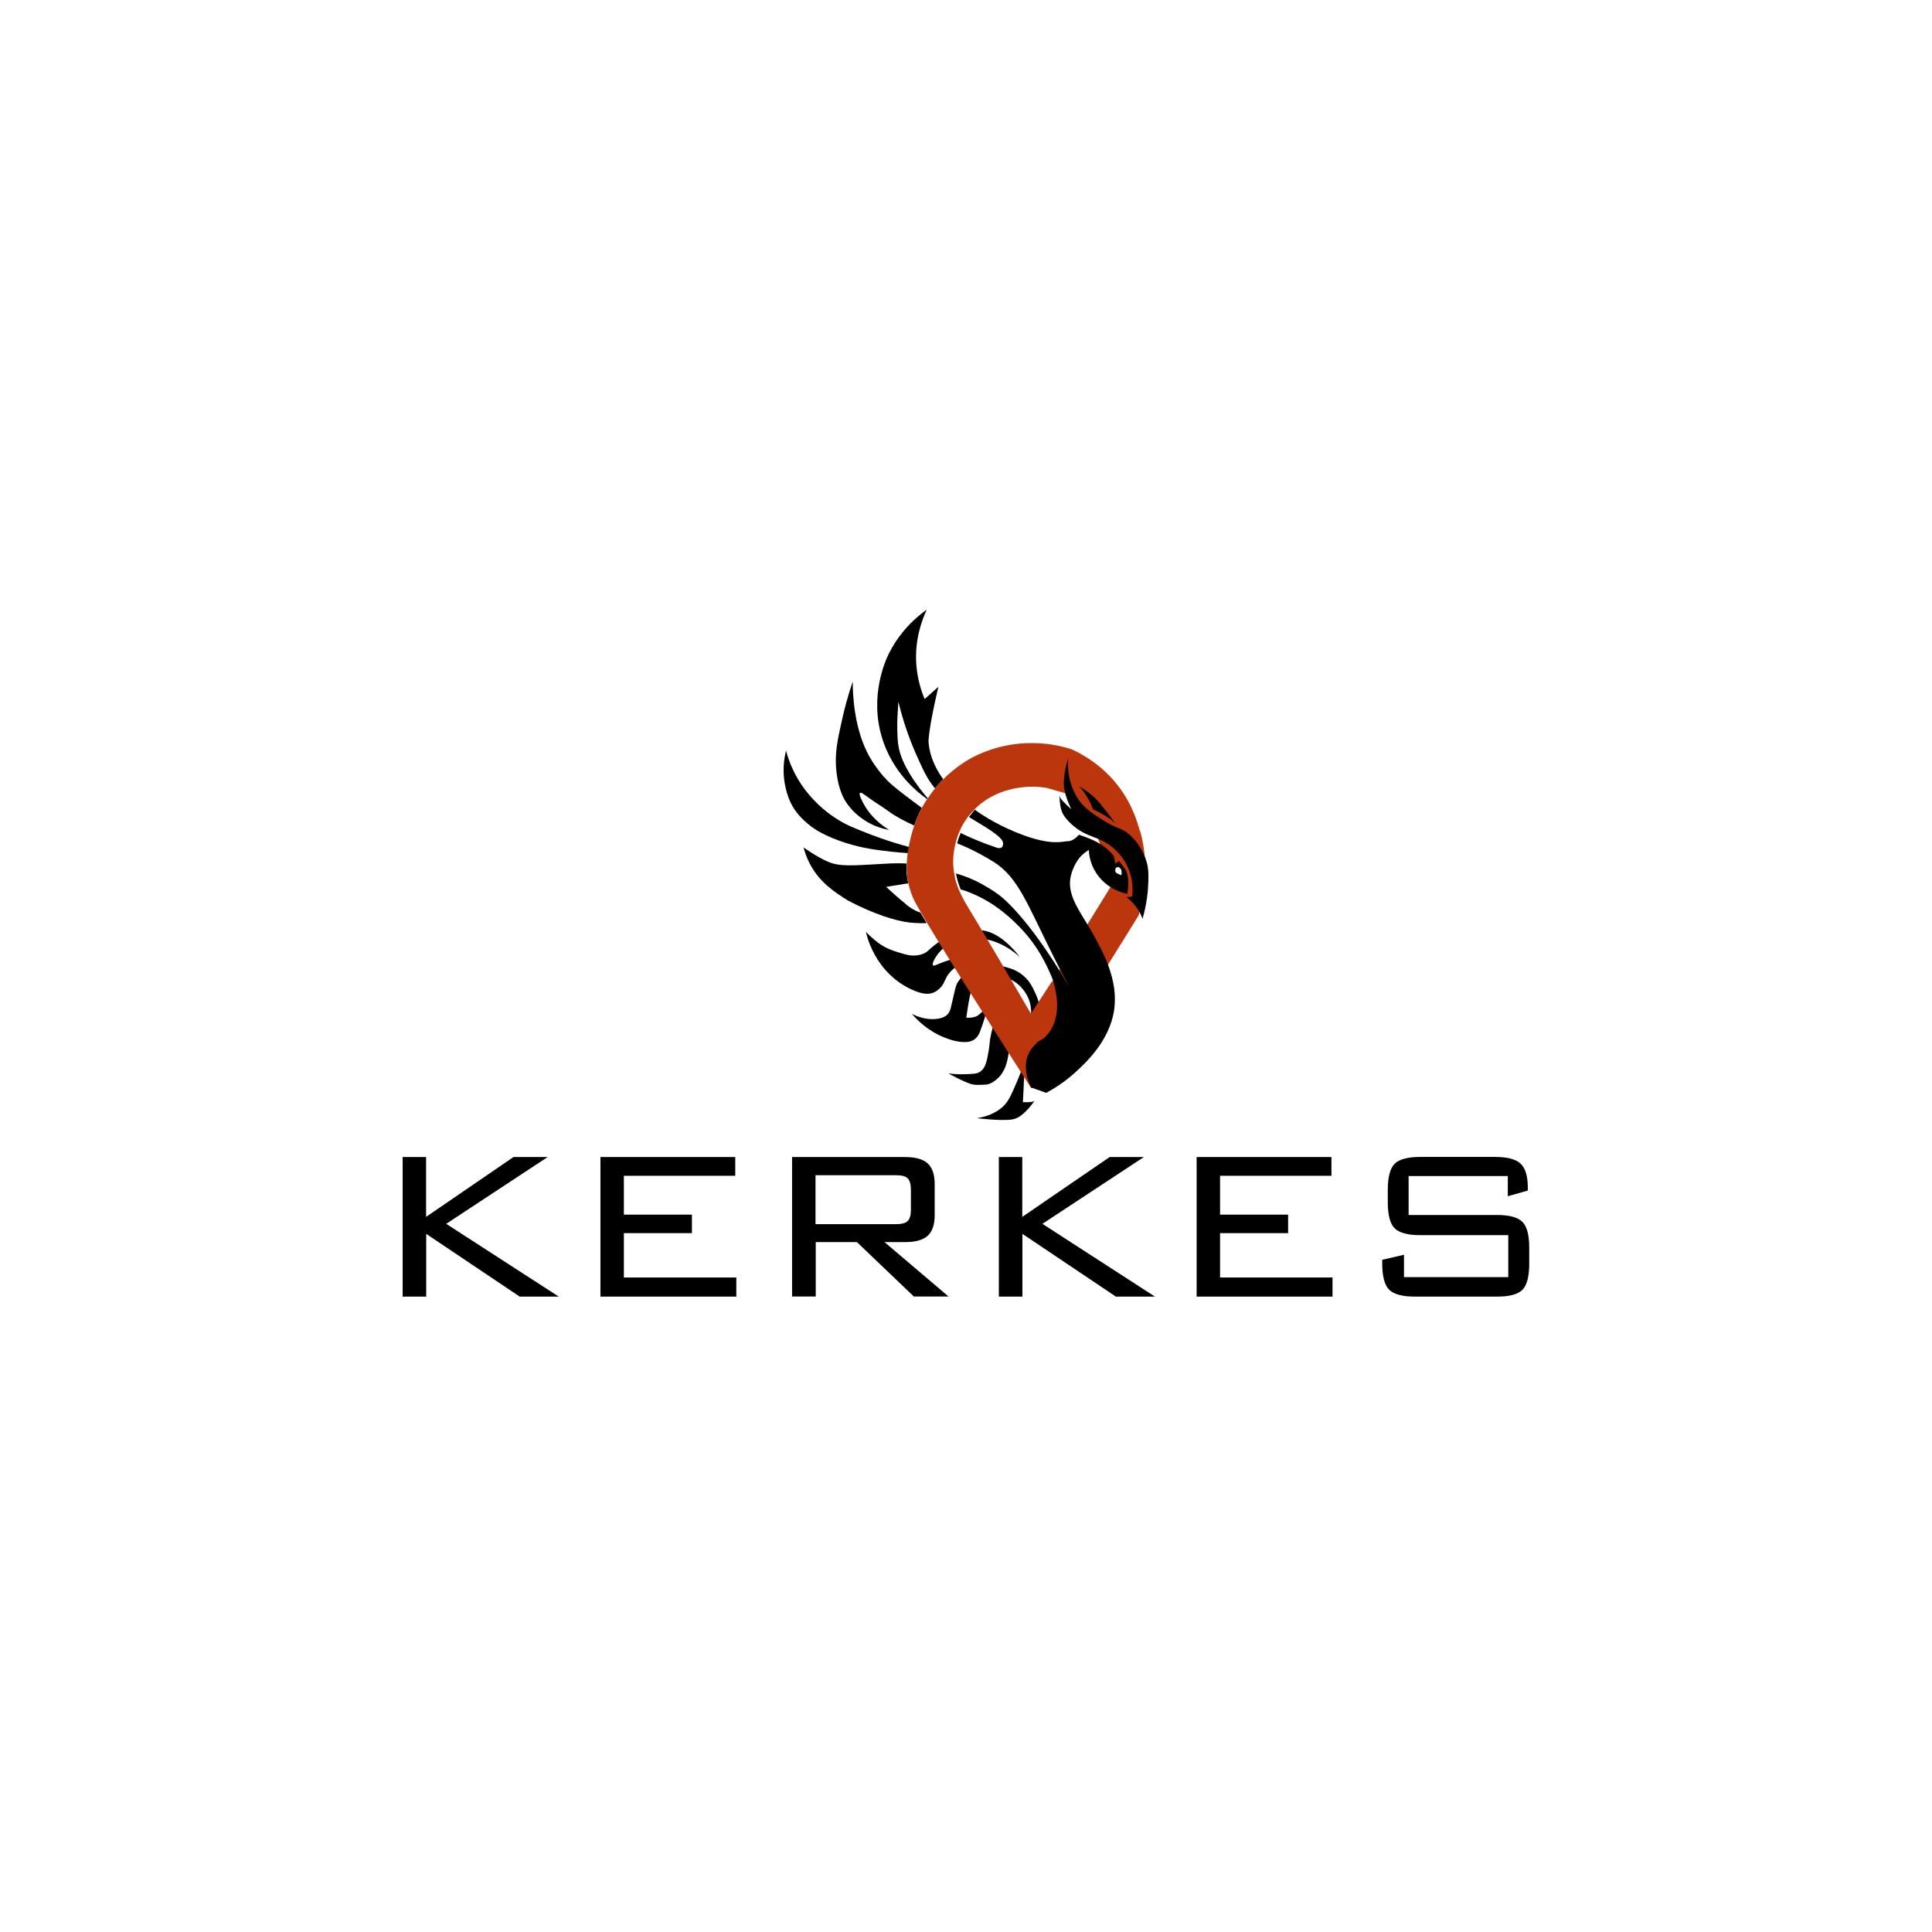 <svg width="523" height="523" viewBox="0 0 523 523" fill="none" xmlns="http://www.w3.org/2000/svg">
<rect width="523" height="523" fill="white"/>
<g clip-path="url(#clip0_154_1333)">
<path d="M253.602 231.077C251.071 230.566 247.899 229.832 244.278 228.778C242.484 228.267 239.536 227.373 235.851 225.967C231.397 224.243 229.187 223.381 226.623 221.752C220.984 218.207 217.844 213.768 216.819 212.203C214.576 208.817 213.422 205.592 212.781 203.197C212.173 205.656 211.692 209.392 212.749 213.608C213.038 214.758 213.55 216.706 214.928 218.878C215.249 219.388 216.658 221.528 219.638 223.764C220.471 224.403 223.163 226.319 228.802 228.139C233.512 229.64 237.229 230.087 241.106 230.534C244.214 230.886 248.507 231.205 253.634 231.141L253.602 231.077Z" fill="black"/>
<path d="M109 351V313.219H115.344V329.411L138.991 313.219H148.25L120.791 331.295L151.262 351H140.689L115.376 334.01V351H109Z" fill="black"/>
<path d="M162.541 351V313.219H199.036V318.297H168.885V328.804H187.309V333.818H168.885V345.826H199.324V351H162.541Z" fill="black"/>
<path d="M214.416 351V313.219H244.983C247.834 313.219 249.885 313.794 251.135 314.943C252.384 316.093 253.025 317.977 253.025 320.532V328.964C253.025 331.519 252.384 333.371 251.135 334.521C249.885 335.67 247.834 336.245 244.983 336.245H239.44L256.774 350.968H247.386L231.974 336.245H220.824V350.968H214.48L214.416 351ZM242.484 318.137H220.76V331.391H242.484C244.054 331.391 245.143 331.103 245.72 330.529C246.296 329.954 246.585 328.964 246.585 327.526V322.033C246.585 320.596 246.296 319.606 245.72 318.999C245.143 318.393 244.054 318.137 242.516 318.137H242.484Z" fill="black"/>
<path d="M270.392 351V313.219H276.736V329.411L300.382 313.219H309.642L282.183 331.295L312.654 351H302.08L276.768 334.01V351H270.424H270.392Z" fill="black"/>
<path d="M323.932 351V313.219H360.427V318.297H330.276V328.804H348.7V333.818H330.276V345.826H360.715V351H323.932Z" fill="black"/>
<path d="M408.136 318.361H381.318V328.9H405.189C408.553 328.9 410.86 329.506 412.11 330.752C413.359 331.998 413.968 334.329 413.968 337.81V342.058C413.968 345.539 413.359 347.902 412.142 349.148C410.924 350.393 408.617 351 405.189 351H383.048C379.62 351 377.249 350.361 376.031 349.116C374.814 347.87 374.173 345.507 374.173 342.058V341.036L380.068 339.662V345.73H408.297V334.361H384.49C381.062 334.361 378.723 333.722 377.505 332.477C376.288 331.231 375.679 328.868 375.679 325.419V322.129C375.679 318.68 376.288 316.317 377.505 315.071C378.723 313.826 381.062 313.187 384.49 313.187H404.676C408.04 313.187 410.379 313.794 411.661 315.039C412.943 316.253 413.583 318.424 413.583 321.49V322.289L408.169 323.822V318.361H408.136Z" fill="black"/>
<path d="M264.528 302.68C268.693 302.041 270.84 300.22 271.769 299.294C273.147 297.889 273.884 296.101 275.39 292.588C276.287 290.48 276.896 288.691 277.312 287.414C277.312 289.809 277.216 292.268 277.088 294.759C277.024 295.973 276.96 297.186 276.896 298.368C279.01 298.464 279.779 298.24 280.036 297.953L280.1 297.889C280.1 297.889 279.171 299.39 277.729 300.795C276.832 301.658 276.095 302.36 274.877 302.807C274.204 303.031 273.66 303.095 273.211 303.127C270.327 303.35 265.617 302.839 264.528 302.712V302.68Z" fill="black"/>
<path d="M276.031 259.022C275.422 258.224 273.307 255.541 270.584 253.72C268.405 252.283 266.771 251.996 266.386 251.932C266.066 251.868 265.81 251.868 265.585 251.836C265.169 251.804 263.567 251.676 261.452 252.06C259.529 252.411 258.152 252.954 257.351 253.305C255.941 253.912 254.948 254.519 254.563 254.742C253.89 255.158 253.346 255.541 252.929 255.892C251.295 257.202 251.295 257.457 250.43 257.936C249.244 258.575 248.123 258.639 247.546 258.671C246.521 258.703 245.72 258.543 244.598 258.224C241.971 257.457 239.952 256.85 237.774 255.253C236.171 254.072 234.409 252.283 234.409 252.283C234.698 253.561 235.21 255.253 236.139 257.17C237.966 261.002 240.337 263.333 241.106 264.036C242.195 265.058 244.406 266.942 247.61 268.22C249.981 269.178 251.359 269.146 252.448 268.795C253.281 268.507 253.858 268.028 254.115 267.805C255.492 266.655 255.652 265.505 256.357 264.292C258.344 260.874 263.342 259.565 263.374 259.565C262.637 259.373 261.516 259.182 260.17 259.245C259.337 259.277 258.664 259.437 257.703 259.693C254.082 260.683 252.897 261.673 252.577 261.321C252.064 260.778 254.018 256.978 257.703 255.062C260.683 253.529 263.631 253.816 265.361 254.008C270.712 254.615 274.365 257.521 275.967 258.99L276.031 259.022Z" fill="black"/>
<path d="M271.032 281.665C271.161 279.845 271.225 278.503 272.09 277.417C273.435 275.757 275.871 275.725 276.479 275.725C278.69 275.725 280.26 276.779 280.773 277.162C280.773 277.162 281.221 275.15 281.35 274.192C281.67 271.765 280.677 269.721 279.972 268.22C279.395 267.038 278.658 265.473 276.96 264.068C275.326 262.695 273.692 262.184 272.538 261.864C270.904 261.385 268.373 260.97 265.169 261.545C262.509 261.992 260.683 263.812 259.273 265.888C258.665 266.783 258.344 268.795 257.415 272.691C257.319 273.138 257.094 274 256.39 274.703C256.165 274.926 255.396 275.597 253.57 275.821C250.686 276.172 248.091 275.086 246.841 274.447C249.052 277.034 251.327 278.599 252.897 279.525C253.25 279.717 257.607 282.272 261.548 282.08C262.157 282.048 262.862 281.953 263.535 281.537C264.688 280.835 265.169 279.685 265.521 278.631C266.13 277.002 266.803 274.863 267.476 272.276C265.265 274.671 264.464 275.054 264.464 275.054C263.855 275.342 262.926 275.597 261.58 275.469C262.093 272.02 262.125 271.86 262.125 271.86C262.702 268.699 263.054 266.719 264.688 265.441C265.617 264.707 266.579 264.515 267.412 264.323C270.327 263.685 272.763 264.77 273.403 265.058C276.736 266.591 278.049 269.465 278.434 270.359C279.107 272.02 279.171 273.521 279.139 274.415C276.96 274.096 276.479 274.032 276.479 274.032C276.351 274.032 274.813 273.904 273.564 274.16C271.257 274.639 269.687 276.396 268.982 277.354C268.79 277.96 268.501 278.887 268.277 280.004C267.796 282.208 267.924 282.911 267.604 284.635C267.123 287.286 266.803 289.106 265.361 290.096C264.496 290.703 263.343 290.735 261.068 290.799C259.273 290.863 257.767 290.703 256.742 290.575C256.742 290.575 261.644 293.354 263.599 293.609C264.208 293.705 264.913 293.673 264.913 293.673C265.137 293.673 266.258 293.673 266.995 293.609C268.373 293.386 269.366 292.556 269.911 292.076C272.154 290.128 272.666 287.382 272.987 285.529C273.307 283.805 273.275 282.368 273.211 281.41C273.211 281.41 272.699 282.24 272.314 282.847L271.064 281.633L271.032 281.665Z" fill="black"/>
<path d="M243.124 201.44C242.804 198.406 242.9 195.18 242.9 195.18C242.9 195.18 242.9 194.382 243.188 189.943C244.758 196.426 246.777 201.536 248.411 205.113C250.109 208.881 251.006 210.797 252.865 213.129C252.961 213.225 253.025 213.32 253.121 213.416C253.858 212.522 254.595 211.692 255.332 210.957C252.48 206.997 251.551 203.516 251.359 200.833C251.359 200.833 251.167 198.15 254.018 185.919L250.302 189.24C249.372 187.005 248.347 183.843 248.059 179.978C247.546 173.144 249.597 167.81 250.878 165.032C248.315 166.852 243.381 170.908 240.241 177.743C239.472 179.435 234.665 190.358 239.792 202.558C242.868 209.871 248.027 214.247 250.974 216.323C251.038 216.259 251.071 216.163 251.135 216.099C248.956 213.576 243.765 207.061 243.156 201.472L243.124 201.44Z" fill="black"/>
<path d="M239.312 210.382C237.646 208.338 235.595 205.847 233.993 202.015C230.564 193.967 230.853 184.449 230.853 184.449C229.443 188.601 228.546 192.114 227.969 194.733C226.687 200.418 225.886 204.091 226.431 208.945C226.976 213.831 228.482 216.322 229.123 217.281C229.507 217.855 230.725 219.612 232.968 221.305C235.947 223.572 238.991 224.37 240.657 224.658C237.005 222.358 235.146 219.899 234.121 218.175C233.448 217.057 232.359 214.949 232.807 214.63C233.096 214.406 233.993 215.109 235.499 216.195C237.133 217.376 238.895 218.398 240.529 219.612C242.42 221.017 244.695 222.199 247.482 223.476C248.251 221.273 249.052 219.612 249.533 218.686C241.458 212.745 240.369 211.564 239.376 210.35L239.312 210.382Z" fill="black"/>
<path d="M247.61 246.375C246.296 245.736 245.367 244.938 244.79 244.363C244.79 244.363 243.573 243.501 239.888 240.083C239.888 240.083 244.374 239.349 244.79 239.285C245.111 239.221 245.463 239.189 245.848 239.157C245.431 237.241 245.335 235.421 245.399 233.76C243.797 233.664 241.907 233.664 239.376 233.824C230.853 234.303 227.296 234.686 223.996 233.217C220.696 231.748 217.523 229.385 217.523 229.385C217.812 230.534 218.357 232.163 219.286 233.951C221.977 238.998 226.046 241.552 229.507 243.756C236.46 247.429 242.516 249.313 246.2 249.728C248.347 249.952 250.237 249.92 250.846 249.888C250.237 248.834 249.661 247.876 249.18 247.046C248.7 246.886 248.155 246.694 247.578 246.407L247.61 246.375Z" fill="black"/>
<path d="M279.075 273.809C279.171 274 279.171 273.969 279.075 273.809Z" fill="white"/>
<path d="M308.553 224.945C307.848 222.39 306.47 217.6 302.593 212.618C298.267 207.061 293.077 204.218 290.129 202.845C287.437 201.983 283.08 200.929 277.665 201.184C270.039 201.536 264.624 204.282 262.862 205.24C261.836 205.815 258.696 207.604 255.364 210.925C254.627 211.66 253.89 212.49 253.153 213.384C252.48 214.215 251.808 215.109 251.167 216.099C251.103 216.163 251.071 216.259 251.007 216.322C250.622 216.897 250.238 217.44 249.885 218.079C249.821 218.207 249.693 218.43 249.533 218.718C249.052 219.644 248.251 221.273 247.482 223.508C247.13 224.53 246.777 225.68 246.489 226.925C246.072 228.682 245.56 231.045 245.463 233.76C245.399 235.453 245.463 237.273 245.912 239.157C246.072 239.892 246.264 240.626 246.521 241.361C247.033 242.862 247.578 243.98 247.963 244.65C248.315 245.289 248.764 246.12 249.308 247.014C249.789 247.844 250.366 248.802 250.975 249.856C258.568 262.567 275.326 288.595 279.171 294.568L282.022 290.703C282.022 290.703 281.894 290.448 281.83 290.32C290.641 276.14 299.453 261.96 308.232 247.812C309.546 243.373 311.372 234.814 308.649 224.977L308.553 224.945ZM284.682 265.793C282.823 268.667 280.965 271.541 279.075 274.416C272.506 263.142 267.348 254.359 262.477 246.311C261.484 244.65 260.363 242.798 259.497 240.69C259.497 240.626 259.433 240.531 259.401 240.467C259.273 240.115 259.145 239.764 259.017 239.381C258.953 239.157 258.857 238.934 258.793 238.71C258.696 238.359 258.568 238.008 258.504 237.624C258.504 237.56 258.504 237.529 258.504 237.465C258.408 237.113 258.376 236.762 258.312 236.379C258.12 235.357 258.024 234.271 258.024 233.121C258.024 232.355 258.12 230.47 258.696 228.171C258.921 227.277 259.209 226.319 259.626 225.329C260.202 223.923 261.003 222.454 262.093 221.049C262.221 220.857 262.413 220.698 262.541 220.506C262.798 220.187 263.086 219.867 263.406 219.548C263.535 219.42 263.663 219.261 263.791 219.133C263.887 219.037 263.983 218.909 264.079 218.814C268.725 214.342 274.3 213.448 276.159 213.193C279.075 212.777 281.542 213.001 283.208 213.257C284.97 213.768 286.7 214.247 288.463 214.758C290.449 216.546 292.468 218.334 294.454 220.123C296.89 226.159 299.325 232.227 301.76 238.263C296.088 247.461 290.417 256.627 284.778 265.825L284.682 265.793Z" fill="#BC360D"/>
<path d="M310.699 234.59C310.539 233.76 309.642 229.417 305.829 225.999C303.426 223.86 302.785 224.722 298.363 221.88C295.512 220.027 293.589 218.814 291.923 216.386C289.712 213.129 289.328 209.776 289.199 208.722C289.039 207.316 289.103 206.103 289.199 205.24C289.039 205.751 287.469 210.51 288.142 213.831C288.559 215.812 289.296 217.472 289.296 217.472C289.392 217.696 290.001 219.069 290.001 219.069C287.726 216.993 287.149 216.291 286.925 215.78L286.796 215.301C286.796 215.301 286.828 217.696 287.309 219.261C287.533 220.059 288.078 221.273 289.968 223.029C294.358 227.085 297.594 226.127 301.663 229.8C302.689 230.726 304.451 232.578 305.573 235.389C306.79 238.455 306.662 241.233 306.438 242.734L304.932 242.862C305.669 243.405 306.598 244.235 307.495 245.417C308.456 246.663 309.001 247.876 309.289 248.738C310.475 244.555 310.795 241.106 310.859 238.678C310.891 236.922 310.923 235.932 310.667 234.558L310.699 234.59Z" fill="black"/>
<path d="M295.896 219.133C296.473 219.388 297.242 219.708 298.075 220.187C298.459 220.41 299.036 220.698 299.709 221.145C300.318 221.528 301.087 222.103 301.92 222.87C297.915 217.376 296.345 215.939 296.345 215.939C295.415 215.077 294.038 213.959 292.115 212.873C292.82 213.608 293.621 214.598 294.358 215.875C295.095 217.089 295.576 218.239 295.896 219.165V219.133Z" fill="black"/>
<path d="M289.68 238.263C290.161 234.495 292.34 232.067 292.34 232.067C293.205 231.109 294.102 230.47 294.743 230.087C294.807 231.333 295.095 233.696 296.633 236.155C297.755 237.912 299.068 239.061 299.933 239.668C301.984 241.169 304.035 241.744 305.188 241.968C305.765 237.88 305.188 236.027 304.451 235.069C304.451 235.069 304.323 234.878 302.913 233.057L301.984 233.792C301.824 233.089 301.632 232.355 301.471 231.652C300.029 229.896 298.556 228.874 297.466 228.235C295.191 226.925 292.051 225.967 292.051 225.967C292.051 225.967 290.705 227.724 289.007 227.724C287.726 227.724 284.906 228.969 276.992 226.063C270.936 223.828 266.578 221.145 263.887 219.197C263.374 219.772 262.862 220.442 262.317 221.177C262.605 221.368 262.894 221.528 263.15 221.688C266.162 223.572 271.545 226.478 271.545 228.299C271.545 228.49 271.545 229.129 271.128 229.417C270.68 229.736 270.007 229.544 269.654 229.417C265.521 228.011 262.381 226.638 260.042 225.488C259.69 226.383 259.369 227.277 259.113 228.299C261.099 229.097 262.862 229.864 265.329 231.205C266.707 231.94 268.181 232.802 269.046 233.345C275.646 237.592 277.985 244.523 285.098 258.735C286.092 260.715 287.662 263.813 289.68 267.613C282.022 254.2 274.364 245.066 270.039 241.968C267.091 239.86 264.175 238.487 264.175 238.487C262.349 237.624 260.875 237.049 258.792 236.443C258.857 236.858 258.921 237.145 258.953 237.273C259.177 238.263 259.465 239.285 260.042 240.754C260.427 240.882 260.811 240.978 261.196 241.105C268.277 243.628 272.602 247.652 274.845 249.792C280.933 255.605 283.464 261.513 284.842 264.803C284.938 264.994 284.97 265.186 285.034 265.345C288.078 275.246 284.233 279.717 282.343 281.218C281.478 281.697 280.741 282.016 280.356 282.687C275.23 287.286 279.107 294.376 279.107 294.376L283.208 295.845C285.291 294.727 288.142 292.971 291.09 290.288C293.781 287.829 300.222 281.953 301.567 273.649C302.913 265.25 298.395 257.329 295.672 252.443C292.82 247.397 289.071 242.894 289.712 238.071L289.68 238.263Z" fill="black"/>
<path d="M302.721 234.686C302.721 234.686 303.522 235.069 303.586 235.676C303.65 236.283 303.586 236.922 303.586 236.922C303.586 236.922 302.529 236.602 302.144 236.251C301.76 235.9 301.888 235.005 302.144 234.878C302.4 234.75 302.721 234.718 302.721 234.718V234.686Z" fill="white"/>
</g>
<defs>
<clipPath id="clip0_154_1333">
<rect width="305" height="186" fill="white" transform="translate(109 165)"/>
</clipPath>
</defs>
</svg>
